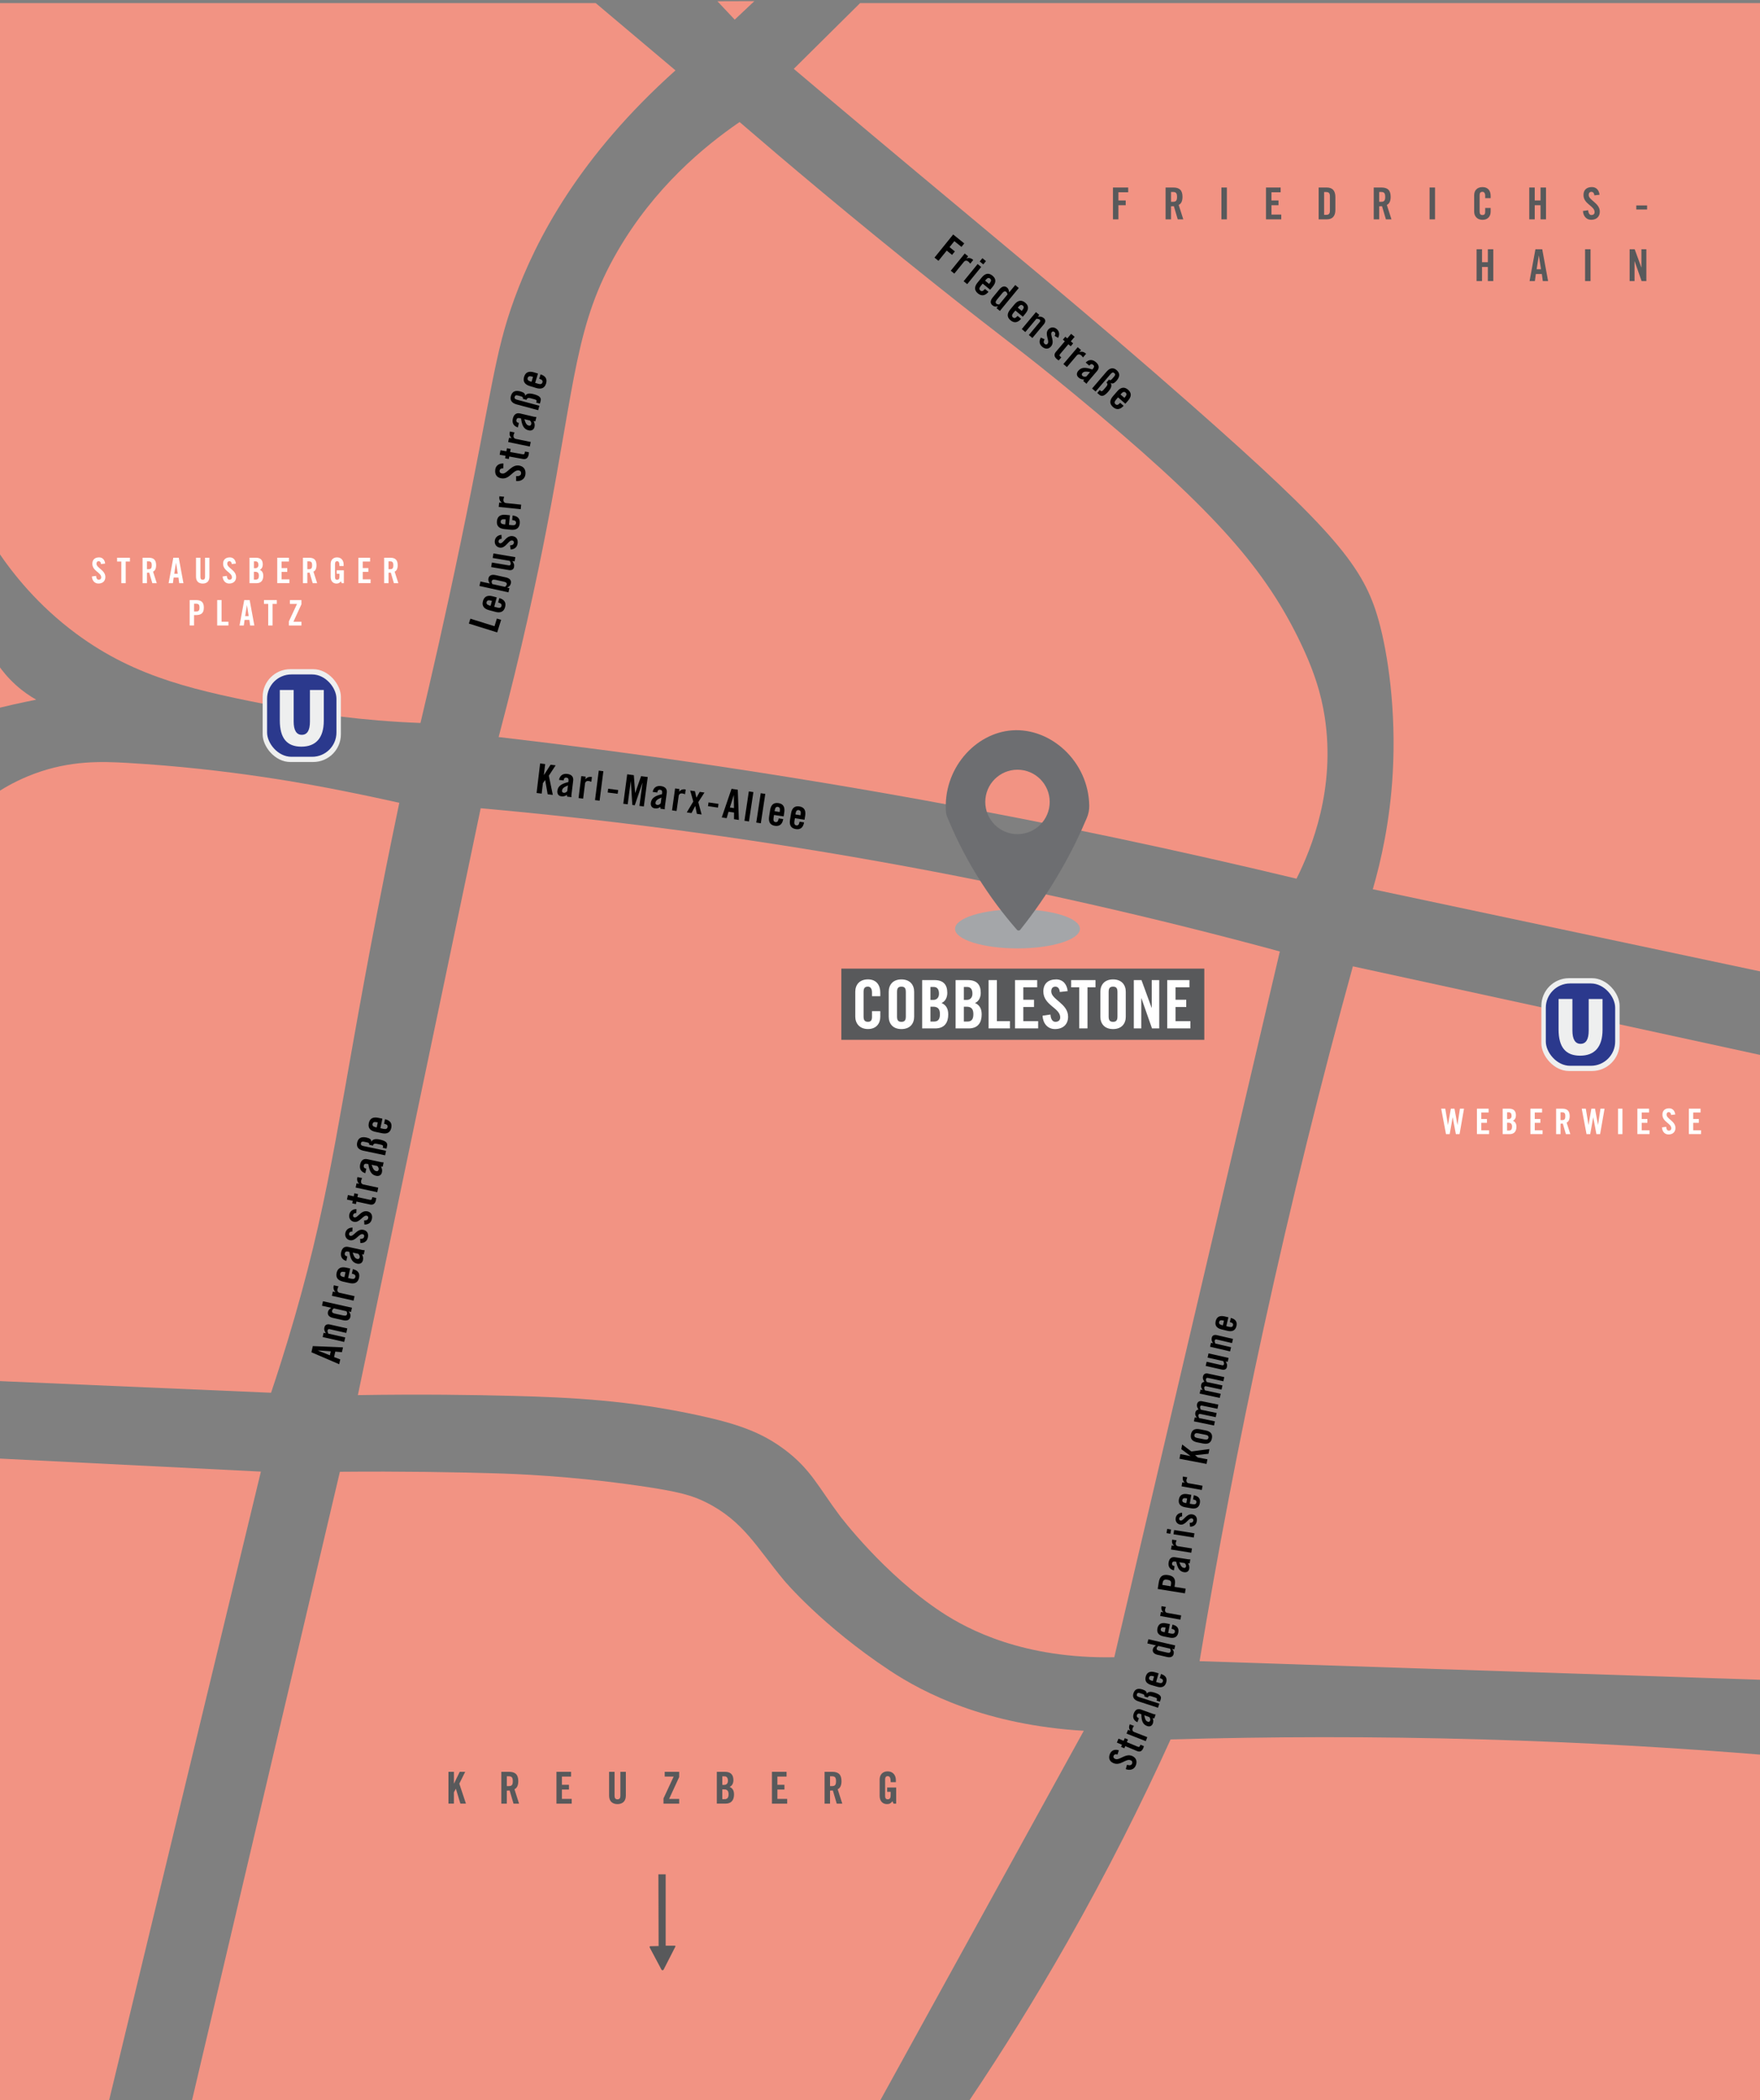 <?xml version="1.0" encoding="UTF-8"?>
<svg id="Layer_1" data-name="Layer 1" xmlns="http://www.w3.org/2000/svg" xmlns:xlink="http://www.w3.org/1999/xlink" viewBox="0 0 598.86 714.37">
  <rect x="0" y="0" width="598.86" height="714.37" fill="#808080" stroke="none"/>
  <defs>
    <style>
      .cls-1 {
        fill: none;
      }

      .cls-2 {
        clip-path: url(#clippath);
      }

      .cls-3 {
        fill: #eeefef;
      }

      .cls-4 {
        fill: #f29383;
      }

      .cls-5 {
        fill: #fff;
      }

      .cls-6 {
        fill: #a4a6a9;
      }

      .cls-7 {
        fill: #6d6e71;
      }

      .cls-8 {
        fill: #2b398d;
      }

      .cls-9 {
        fill: #58595b;
      }

      .cls-10 {
        clip-path: url(#clippath-1);
      }
    </style>
    <clipPath id="clippath">
      <rect class="cls-1" x="261.7" y="280.56" width="172.65" height="122.08"/>
    </clipPath>
    <clipPath id="clippath-1">
      <rect class="cls-1" x="261.7" y="280.56" width="172.65" height="122.08"/>
    </clipPath>
  </defs>
  <path class="cls-4" d="m467.11,302.48c2.79-9.59,5.86-23.12,6.79-39.52,1.2-21.29-1.61-40.46-4.79-51.9-5.04-18.09-14.73-30.19-63.88-73.46-36.19-31.86-64.12-54.53-108.59-91.82-11.46-9.61-20.76-17.46-26.55-22.36,7.52-7.45,15.04-14.9,22.56-22.36h308.21v329.77c-44.58-9.45-89.16-18.9-133.74-28.35Z"/>
  <path class="cls-4" d="m441.16,298.88c5.16-10.33,13.35-30.67,9.58-55.09-1.15-7.43-3.47-15.69-9.32-27.41-12.09-24.24-29.83-44.35-76.12-82.51-19.05-15.7-22.09-17.28-46.84-37-28.76-22.91-51.68-42.32-66.81-55.36-12.19,8.36-28.94,22.27-41.52,43.92-14.37,24.73-14.37,44.23-24.22,94.75-3.3,16.94-8.46,41.23-16.24,70.53,45.95,5.34,94.42,12.37,145.06,21.56,44.35,8.04,86.53,17.04,126.43,26.62Z"/>
  <path class="cls-4" d="m600.86,359.26l-140.53-30.56c-10.7,38.82-20.93,79.85-30.34,122.97-8.55,39.16-15.75,77.01-21.82,113.38,64.23,2.13,128.47,4.26,192.7,6.39v-212.17Z"/>
  <path class="cls-4" d="m435.47,323.64c-41.5-11.27-87.09-21.82-136.44-30.61-48.16-8.58-93.53-14.34-135.47-18.1-13.93,66.54-27.86,133.08-41.79,199.62,21.35-.34,39.37-.09,52.97.27,19.67.52,39.5,1.51,63.08,6.65,12.87,2.81,21.19,5.61,29.28,11.71,8.84,6.67,11.41,12.74,18.63,22.36,0,0,15.06,20.05,34.87,33,8.83,5.78,27.69,15.75,58.55,15.17,18.78-80.02,37.55-160.05,56.33-240.07Z"/>
  <path class="cls-4" d="m329.91,714.36c11.03-16.42,22.23-34.34,33.27-53.76,13.68-24.07,25.28-47.22,35.13-68.93,33.64-.97,69.1-1.07,106.2,0,33.57.97,65.72,2.82,96.35,5.32v117.38h-270.95Z"/>
  <path class="cls-4" d="m115.65,500.63c20.95-.19,38.88.12,52.97.53,6.13.18,25.05.8,48.97,4.26,13.49,1.95,17.98,3.28,22.62,5.59,12.79,6.37,17.36,15.53,26.62,26.62,0,0,12.76,15.29,35.93,30.61,11.66,7.71,32.74,18.51,66.01,20.49l-69.2,125.63H65.35l50.3-213.72Z"/>
  <polygon class="cls-4" points="-.66 496.11 88.77 500.57 37.14 714.36 -.66 714.36 -.66 496.11"/>
  <path class="cls-4" d="m-.66,469.76l92.89,3.99c1.65-4.9,4.65-14.02,7.98-25.55,12.84-44.39,15.26-71.42,28.07-137.52,1.54-7.97,4.14-21.15,7.59-37.61-4.13-.92-10.74-2.36-18.9-3.99-10.54-2.11-38.89-7.58-73.73-9.58-8.69-.5-19.35-.87-31.67,3.73-5.46,2.04-9.63,4.45-12.24,6.12v200.42Z"/>
  <path class="cls-4" d="m-.66,240.86c1.68-.41,3.39-.81,5.12-1.2,2.66-.6,5.28-1.15,7.85-1.66-2-1.14-4.43-2.74-6.92-4.99-2.71-2.45-4.68-4.91-6.06-6.92v14.77Z"/>
  <path class="cls-4" d="m143.07,245.92c3.31-13.91,8.23-35.19,13.67-61.34,10.75-51.65,11.4-64.07,18.27-82.92,7.45-20.45,22.22-48.53,54.83-77.72-9.05-7.63-18.1-15.26-27.15-22.89H-.66v186.58c5.07,7.52,13.55,18.29,26.62,27.95,20.57,15.21,41.47,19.51,68.4,24.75,11.92,2.32,28.53,4.83,48.71,5.59Z"/>
  <polygon class="cls-4" points="244.11 .43 250 6.68 256.68 .39 244.11 .43"/>
  <g>
    <rect class="cls-3" x="524.47" y="332.73" width="26.62" height="31.58" rx="9.42" ry="9.42"/>
    <rect class="cls-8" x="525.98" y="334.52" width="23.6" height="28.01" rx="8.26" ry="8.26"/>
    <path class="cls-3" d="m535.03,339.81v10.75c0,2.87.91,4.5,2.76,4.5s2.78-1.49,2.78-4.5v-10.75h4.71v10.47c0,5.85-2.71,8.81-7.62,8.81s-7.34-2.84-7.34-8.95v-10.33h4.71Z"/>
  </g>
  <g>
    <rect class="cls-3" x="89.37" y="227.62" width="26.62" height="31.58" rx="9.42" ry="9.42"/>
    <rect class="cls-8" x="90.88" y="229.41" width="23.6" height="28.01" rx="8.26" ry="8.26"/>
    <path class="cls-3" d="m99.92,234.7v10.75c0,2.87.91,4.5,2.76,4.5s2.78-1.49,2.78-4.5v-10.75h4.71v10.47c0,5.85-2.71,8.81-7.62,8.81s-7.34-2.84-7.34-8.95v-10.33h4.71Z"/>
  </g>
  <g>
    <path class="cls-5" d="m34.36,191.85c-.06-.74-.46-.96-.79-.96-.48,0-.74.31-.74.85,0,1.48,3.02,2.18,3.02,4.53,0,1.43-.96,2.22-2.35,2.22s-2.17-1.1-2.23-2.4l1.42-.2c.06.88.41,1.31.89,1.31.52,0,.86-.28.86-.79,0-1.71-3.02-2.17-3.02-4.65,0-1.38.84-2.16,2.3-2.16,1.21,0,1.93.88,2.06,2.1l-1.42.16Z"/>
    <path class="cls-5" d="m41.28,191.01h-1.44v-1.29h4.37v1.29h-1.44v7.36h-1.49v-7.36Z"/>
    <path class="cls-5" d="m50,198.38h-1.49v-8.66h2.09c1.67,0,2.52.71,2.52,2.55,0,1.39-.54,1.96-1.04,2.18l1.26,3.92h-1.51l-1.06-3.59c-.19.02-.5.04-.77.04v3.55Zm0-4.77h.53c.8,0,1.1-.3,1.1-1.33s-.3-1.33-1.1-1.33h-.53v2.66Z"/>
    <path class="cls-5" d="m58.81,198.38h-1.44l1.6-8.66h1.85l1.6,8.66h-1.44l-.26-1.92h-1.63l-.26,1.92Zm.48-3.21h1.2l-.59-3.72h-.02l-.59,3.72Z"/>
    <path class="cls-5" d="m66.7,189.72h1.49v6.54c0,.64.25.95.79.95s.79-.31.79-.95v-6.54h1.49v6.48c0,1.49-.86,2.3-2.28,2.3s-2.28-.82-2.28-2.3v-6.48Z"/>
    <path class="cls-5" d="m78.85,191.85c-.06-.74-.46-.96-.79-.96-.48,0-.74.31-.74.85,0,1.48,3.02,2.18,3.02,4.53,0,1.43-.96,2.22-2.35,2.22s-2.17-1.1-2.23-2.4l1.42-.2c.06.88.41,1.31.89,1.31.52,0,.86-.28.86-.79,0-1.71-3.02-2.17-3.02-4.65,0-1.38.84-2.16,2.3-2.16,1.21,0,1.93.88,2.06,2.1l-1.42.16Z"/>
    <path class="cls-5" d="m84.9,189.72h2.21c1.6,0,2.3.82,2.3,2.29,0,.74-.31,1.52-1.03,1.81.76.34,1.2.94,1.2,2.05,0,1.43-.64,2.51-2.33,2.51h-2.35v-8.66Zm1.49,3.55h.54c.56,0,1-.38,1-1.1,0-.8-.31-1.22-.97-1.22h-.56v2.33Zm0,3.89h.62c.79,0,1.08-.46,1.08-1.33s-.34-1.33-1.22-1.33h-.48v2.66Z"/>
    <path class="cls-5" d="m94.33,198.38v-8.66h3.98v1.29h-2.49v2.23h1.92v1.29h-1.92v2.54h2.66v1.29h-4.15Z"/>
    <path class="cls-5" d="m104.57,198.38h-1.49v-8.66h2.09c1.67,0,2.52.71,2.52,2.55,0,1.39-.54,1.96-1.04,2.18l1.26,3.92h-1.51l-1.06-3.59c-.19.02-.5.04-.77.04v3.55Zm0-4.77h.53c.8,0,1.1-.3,1.1-1.33s-.3-1.33-1.1-1.33h-.53v2.66Z"/>
    <path class="cls-5" d="m114.57,193.99h2.43v4.39h-.72l-.28-.65c-.44.53-.8.77-1.5.77-1.18,0-1.99-.84-1.99-2.22v-4.46c0-1.22.72-2.22,2.18-2.22s2.23,1.08,2.23,2.38v.55h-1.42c0-1.3-.26-1.63-.85-1.63-.36,0-.66.22-.66.95v4.45c0,.55.18.91.7.91.6,0,.82-.33.82-1.2v-.84h-.95v-1.18Z"/>
    <path class="cls-5" d="m121.95,198.38v-8.66h3.98v1.29h-2.5v2.23h1.92v1.29h-1.92v2.54h2.66v1.29h-4.15Z"/>
    <path class="cls-5" d="m132.2,198.38h-1.49v-8.66h2.09c1.67,0,2.52.71,2.52,2.55,0,1.39-.54,1.96-1.04,2.18l1.26,3.92h-1.51l-1.06-3.59c-.19.02-.5.04-.77.04v3.55Zm0-4.77h.53c.8,0,1.1-.3,1.1-1.33s-.3-1.33-1.1-1.33h-.53v2.66Z"/>
    <path class="cls-5" d="m64.54,212.78v-8.66h2.13c1.83,0,2.69.71,2.69,2.55s-.85,2.55-2.69,2.55h-.65v3.55h-1.49Zm1.49-4.77h.58c.97,0,1.27-.3,1.27-1.33s-.3-1.33-1.27-1.33h-.58v2.66Z"/>
    <path class="cls-5" d="m73.9,212.78v-8.66h1.49v7.36h2.34v1.29h-3.83Z"/>
    <path class="cls-5" d="m82.94,212.78h-1.44l1.6-8.66h1.85l1.6,8.66h-1.44l-.26-1.92h-1.63l-.26,1.92Zm.48-3.21h1.2l-.59-3.72h-.02l-.59,3.72Z"/>
    <path class="cls-5" d="m91.26,205.41h-1.44v-1.29h4.37v1.29h-1.44v7.36h-1.49v-7.36Z"/>
    <path class="cls-5" d="m98.64,205.41v-1.29h3.93v1.42l-2.73,5.95h2.73v1.29h-4.27v-1.42l2.77-5.95h-2.43Z"/>
  </g>
  <g>
    <path class="cls-5" d="m493.68,377.12h1.22l1.01,5.52h.02l.83-5.52h1.39l-1.52,8.66h-1.25l-1.08-5.72h-.02l-1.01,5.72h-1.25l-1.64-8.66h1.39l.91,5.52h.02l.97-5.52Z"/>
    <path class="cls-5" d="m502.54,385.78v-8.66h3.98v1.29h-2.49v2.23h1.92v1.29h-1.92v2.54h2.66v1.29h-4.15Z"/>
    <path class="cls-5" d="m511.3,377.12h2.21c1.59,0,2.3.82,2.3,2.29,0,.74-.31,1.52-1.03,1.81.75.34,1.2.94,1.2,2.05,0,1.43-.64,2.51-2.33,2.51h-2.35v-8.66Zm1.49,3.55h.54c.56,0,1-.38,1-1.1,0-.8-.31-1.22-.97-1.22h-.56v2.33Zm0,3.89h.62c.79,0,1.08-.46,1.08-1.33s-.34-1.33-1.22-1.33h-.48v2.66Z"/>
    <path class="cls-5" d="m520.73,385.78v-8.66h3.98v1.29h-2.49v2.23h1.92v1.29h-1.92v2.54h2.66v1.29h-4.15Z"/>
    <path class="cls-5" d="m530.98,385.78h-1.49v-8.66h2.09c1.67,0,2.52.71,2.52,2.55,0,1.39-.54,1.96-1.04,2.18l1.26,3.92h-1.51l-1.05-3.59c-.19.02-.5.04-.77.04v3.55Zm0-4.77h.53c.8,0,1.1-.3,1.1-1.33s-.3-1.33-1.1-1.33h-.53v2.66Z"/>
    <path class="cls-5" d="m541.5,377.12h1.22l1.01,5.52h.02l.83-5.52h1.39l-1.52,8.66h-1.25l-1.08-5.72h-.02l-1.01,5.72h-1.25l-1.64-8.66h1.39l.91,5.52h.02l.97-5.52Z"/>
    <path class="cls-5" d="m550.56,385.78v-8.66h1.49v8.66h-1.49Z"/>
    <path class="cls-5" d="m557.13,385.78v-8.66h3.98v1.29h-2.49v2.23h1.92v1.29h-1.92v2.54h2.66v1.29h-4.15Z"/>
    <path class="cls-5" d="m568.6,379.25c-.06-.74-.46-.96-.79-.96-.48,0-.74.31-.74.85,0,1.48,3.02,2.18,3.02,4.53,0,1.43-.96,2.22-2.35,2.22s-2.17-1.1-2.23-2.4l1.42-.2c.06.88.41,1.31.89,1.31.52,0,.86-.28.86-.79,0-1.71-3.02-2.17-3.02-4.65,0-1.38.84-2.16,2.3-2.16,1.21,0,1.93.88,2.06,2.1l-1.42.16Z"/>
    <path class="cls-5" d="m574.65,385.78v-8.66h3.98v1.29h-2.49v2.23h1.92v1.29h-1.92v2.54h2.66v1.29h-4.15Z"/>
  </g>
  <g>
    <path class="cls-9" d="m378.69,74.61v-10.83h5.19v1.62h-3.33v2.79h2.49v1.62h-2.49v4.8h-1.86Z"/>
    <path class="cls-9" d="m398.46,74.61h-1.86v-10.83h2.61c2.08,0,3.15.88,3.15,3.19,0,1.74-.67,2.45-1.3,2.73l1.57,4.91h-1.89l-1.32-4.48c-.24.03-.63.04-.96.04v4.44Zm0-5.97h.66c1,0,1.38-.38,1.38-1.67s-.38-1.67-1.38-1.67h-.66v3.33Z"/>
    <path class="cls-9" d="m415.6,74.61v-10.83h1.86v10.83h-1.86Z"/>
    <path class="cls-9" d="m430.77,74.61v-10.83h4.98v1.62h-3.12v2.79h2.4v1.62h-2.4v3.18h3.33v1.62h-5.19Z"/>
    <path class="cls-9" d="m448.68,63.78h2.76c1.92,0,2.94,1.05,2.94,3.27v4.29c0,2.22-1.02,3.27-2.94,3.27h-2.76v-10.83Zm1.86,9.3h.65c.99,0,1.33-.38,1.33-1.51v-4.74c0-1.14-.34-1.51-1.33-1.51h-.65v7.77Z"/>
    <path class="cls-9" d="m469.29,74.61h-1.86v-10.83h2.61c2.08,0,3.15.88,3.15,3.19,0,1.74-.67,2.45-1.3,2.73l1.57,4.91h-1.89l-1.32-4.48c-.24.03-.63.04-.96.04v4.44Zm0-5.97h.66c1,0,1.38-.38,1.38-1.67s-.38-1.67-1.38-1.67h-.66v3.33Z"/>
    <path class="cls-9" d="m486.43,74.61v-10.83h1.86v10.83h-1.86Z"/>
    <path class="cls-9" d="m505.35,67.39v-.84c0-.92-.42-1.3-.9-1.3-.75,0-.99.39-.99,1.2v5.49c0,.81.24,1.2.99,1.2.67,0,.9-.39.9-1.09v-1.31h1.86v1.25c0,1.53-.9,2.78-2.76,2.78s-2.85-1.25-2.85-2.78v-5.58c0-1.53.9-2.77,2.85-2.77s2.76,1.35,2.76,2.97v.79h-1.86Z"/>
    <path class="cls-9" d="m520.35,74.61v-10.83h1.86v4.41h1.98v-4.41h1.86v10.83h-1.86v-4.8h-1.98v4.8h-1.86Z"/>
    <path class="cls-9" d="m542.49,66.45c-.08-.93-.57-1.2-.99-1.2-.6,0-.93.39-.93,1.06,0,1.84,3.78,2.73,3.78,5.67,0,1.79-1.2,2.78-2.94,2.78s-2.71-1.38-2.79-3l1.77-.25c.08,1.09.51,1.63,1.11,1.63.65,0,1.08-.34,1.08-.99,0-2.14-3.78-2.71-3.78-5.82,0-1.73,1.05-2.7,2.88-2.7,1.51,0,2.41,1.09,2.58,2.62l-1.77.2Z"/>
    <path class="cls-9" d="m556.77,71.26v-1.38h3.67v1.38h-3.67Z"/>
    <path class="cls-9" d="m502.42,95.61v-10.83h1.86v4.41h1.98v-4.41h1.86v10.83h-1.86v-4.8h-1.98v4.8h-1.86Z"/>
    <path class="cls-9" d="m522.25,95.61h-1.8l2-10.83h2.31l2,10.83h-1.8l-.33-2.4h-2.04l-.33,2.4Zm.6-4.02h1.5l-.73-4.65h-.03l-.73,4.65Z"/>
    <path class="cls-9" d="m539.34,95.61v-10.83h1.86v10.83h-1.86Z"/>
    <path class="cls-9" d="m554.5,95.61v-10.83h1.72l2.26,6.19h.03v-6.19h1.68v10.83h-1.62l-2.37-6.76h-.03v6.76h-1.68Z"/>
  </g>
  <g>
    <path class="cls-9" d="m152.59,613.52v-10.83h1.86v4h.03l1.95-4h1.86l-2.01,4.03,2.26,6.79h-1.89l-1.52-5.04h-.03l-.66,1.2v3.84h-1.86Z"/>
    <path class="cls-9" d="m172.45,613.52h-1.86v-10.83h2.61c2.08,0,3.15.88,3.15,3.19,0,1.74-.67,2.45-1.3,2.73l1.57,4.91h-1.89l-1.32-4.48c-.24.03-.63.04-.96.04v4.44Zm0-5.97h.66c1,0,1.38-.38,1.38-1.67s-.38-1.67-1.38-1.67h-.66v3.33Z"/>
    <path class="cls-9" d="m189.34,613.52v-10.83h4.98v1.62h-3.12v2.79h2.4v1.62h-2.4v3.18h3.33v1.62h-5.19Z"/>
    <path class="cls-9" d="m207.25,602.69h1.86v8.17c0,.79.31,1.19.99,1.19s.99-.39.99-1.19v-8.17h1.86v8.1c0,1.86-1.08,2.88-2.85,2.88s-2.85-1.02-2.85-2.88v-8.1Z"/>
    <path class="cls-9" d="m226.18,604.31v-1.62h4.92v1.77l-3.42,7.44h3.42v1.62h-5.34v-1.77l3.46-7.44h-3.04Z"/>
    <path class="cls-9" d="m243.91,602.69h2.76c2,0,2.88,1.02,2.88,2.86,0,.93-.39,1.91-1.29,2.26.94.42,1.5,1.17,1.5,2.57,0,1.79-.79,3.13-2.91,3.13h-2.94v-10.83Zm1.86,4.44h.68c.7,0,1.24-.48,1.24-1.38,0-1-.39-1.53-1.21-1.53h-.71v2.91Zm0,4.86h.78c.99,0,1.35-.57,1.35-1.67s-.42-1.66-1.53-1.66h-.6v3.33Z"/>
    <path class="cls-9" d="m262.66,613.52v-10.83h4.98v1.62h-3.12v2.79h2.4v1.62h-2.4v3.18h3.33v1.62h-5.19Z"/>
    <path class="cls-9" d="m282.43,613.52h-1.86v-10.83h2.61c2.08,0,3.15.88,3.15,3.19,0,1.74-.67,2.45-1.3,2.73l1.57,4.91h-1.89l-1.32-4.48c-.24.03-.63.04-.96.04v4.44Zm0-5.97h.66c1,0,1.38-.38,1.38-1.67s-.38-1.67-1.38-1.67h-.66v3.33Z"/>
    <path class="cls-9" d="m301.89,608.03h3.04v5.49h-.9l-.35-.81c-.55.66-1,.96-1.88.96-1.47,0-2.49-1.05-2.49-2.78v-5.58c0-1.53.9-2.77,2.73-2.77s2.79,1.35,2.79,2.97v.69h-1.77c0-1.62-.33-2.04-1.06-2.04-.45,0-.83.27-.83,1.18v5.56c0,.69.23,1.14.87,1.14.75,0,1.02-.42,1.02-1.5v-1.05h-1.19v-1.47Z"/>
  </g>
  <path class="cls-9" d="m224.04,637.55h2.46v24.28h3.13c.15,0,.25.16.18.3l-4,7.83c-.16.3-.59.31-.75,0l-4.01-7.55c-.09-.18.03-.39.23-.4l2.82-.06-.07-24.41Z"/>
  <ellipse class="cls-6" cx="346.21" cy="315.95" rx="21.25" ry="6.65"/>
  <path class="cls-7" d="m344.39,248.43c-12.67.9-23.64,13.23-22.51,27.9.03.44.14.87.31,1.28,2.41,5.95,5.68,12.8,10.13,20.06,4.59,7.48,9.38,13.66,13.72,18.61.3.34.82.33,1.11-.02,4.44-5.54,9.19-12.23,13.75-20.13,3.67-6.35,6.58-12.4,8.91-17.93.55-1.3.84-2.71.82-4.12-.24-15.07-13.09-26.58-26.23-25.65Zm1.82,35.31c-6.05,0-10.96-4.91-10.96-10.96s4.91-10.96,10.96-10.96,10.96,4.91,10.96,10.96-4.91,10.96-10.96,10.96Z"/>
  <rect class="cls-9" x="286.28" y="329.48" width="123.5" height="24.22"/>
  <g class="cls-2">
    <g class="cls-10">
      <path class="cls-5" d="m296.71,338.86v-1.28c0-1.39-.64-1.98-1.37-1.98-1.14,0-1.5.59-1.5,1.82v8.33c0,1.23.36,1.82,1.5,1.82,1.03,0,1.37-.59,1.37-1.66v-1.98h2.82v1.89c0,2.32-1.37,4.21-4.19,4.21s-4.32-1.89-4.32-4.21v-8.47c0-2.32,1.37-4.21,4.32-4.21s4.19,2.05,4.19,4.51v1.21h-2.82Z"/>
      <path class="cls-5" d="m302.4,337.36c0-2.32,1.37-4.21,4.32-4.21s4.33,1.89,4.33,4.21v8.47c0,2.32-1.37,4.21-4.33,4.21s-4.32-1.89-4.32-4.21v-8.47Zm2.82,8.4c0,1.23.36,1.82,1.5,1.82s1.5-.59,1.5-1.82v-8.33c0-1.23-.36-1.82-1.5-1.82s-1.5.59-1.5,1.82v8.33Z"/>
      <path class="cls-5" d="m313.77,333.38h4.19c3.03,0,4.37,1.55,4.37,4.35,0,1.41-.59,2.89-1.96,3.44,1.43.64,2.28,1.78,2.28,3.89,0,2.71-1.21,4.76-4.42,4.76h-4.46v-16.43Zm2.82,6.74h1.02c1.07,0,1.89-.73,1.89-2.09,0-1.52-.59-2.32-1.84-2.32h-1.07v4.42Zm0,7.37h1.18c1.5,0,2.05-.86,2.05-2.53s-.64-2.53-2.32-2.53h-.91v5.05Z"/>
      <path class="cls-5" d="m325.15,333.38h4.19c3.03,0,4.37,1.55,4.37,4.35,0,1.41-.59,2.89-1.96,3.44,1.43.64,2.28,1.78,2.28,3.89,0,2.71-1.21,4.76-4.42,4.76h-4.46v-16.43Zm2.82,6.74h1.02c1.07,0,1.89-.73,1.89-2.09,0-1.52-.59-2.32-1.84-2.32h-1.07v4.42Zm0,7.37h1.18c1.5,0,2.05-.86,2.05-2.53s-.64-2.53-2.32-2.53h-.91v5.05Z"/>
      <polygon class="cls-5" points="336.38 349.81 336.38 333.38 339.2 333.38 339.2 347.35 343.64 347.35 343.64 349.81 336.38 349.81"/>
      <polygon class="cls-5" points="345.37 349.81 345.37 333.38 352.92 333.38 352.92 335.84 348.19 335.84 348.19 340.07 351.83 340.07 351.83 342.53 348.19 342.53 348.19 347.35 353.24 347.35 353.24 349.81 345.37 349.81"/>
      <path class="cls-5" d="m360.61,337.43c-.11-1.41-.87-1.82-1.5-1.82-.91,0-1.41.59-1.41,1.62,0,2.8,5.73,4.14,5.73,8.6,0,2.71-1.82,4.21-4.46,4.21s-4.12-2.09-4.23-4.55l2.69-.39c.11,1.66.77,2.48,1.68,2.48.98,0,1.64-.52,1.64-1.5,0-3.26-5.74-4.12-5.74-8.83,0-2.62,1.59-4.1,4.37-4.1,2.3,0,3.66,1.66,3.91,3.98l-2.68.3Z"/>
      <polygon class="cls-5" points="367.21 335.84 364.47 335.84 364.47 333.38 372.76 333.38 372.76 335.84 370.03 335.84 370.03 349.81 367.21 349.81 367.21 335.84"/>
      <path class="cls-5" d="m374.41,337.36c0-2.32,1.37-4.21,4.32-4.21s4.33,1.89,4.33,4.21v8.47c0,2.32-1.37,4.21-4.33,4.21s-4.32-1.89-4.32-4.21v-8.47Zm2.82,8.4c0,1.23.36,1.82,1.5,1.82s1.5-.59,1.5-1.82v-8.33c0-1.23-.36-1.82-1.5-1.82s-1.5.59-1.5,1.82v8.33Z"/>
      <polygon class="cls-5" points="385.79 349.81 385.79 333.38 388.4 333.38 391.84 342.78 391.89 342.78 391.89 333.38 394.44 333.38 394.44 349.81 391.98 349.81 388.38 339.55 388.34 339.55 388.34 349.81 385.79 349.81"/>
      <polygon class="cls-5" points="397.16 349.81 397.16 333.38 404.72 333.38 404.72 335.84 399.98 335.84 399.98 340.07 403.63 340.07 403.63 342.53 399.98 342.53 399.98 347.35 405.04 347.35 405.04 349.81 397.16 349.81"/>
    </g>
  </g>
  <g>
    <path d="m182.58,269.72l1.2-10.03,1.72.21-.44,3.71h.03s2.25-3.49,2.25-3.49l1.72.21-2.31,3.52,1.35,6.54-1.75-.21-.85-4.83h-.03s-.74,1.04-.74,1.04l-.42,3.56-1.72-.21Z"/>
    <path d="m190.22,265.28c.27-1.5,1.33-2.21,2.79-2.03,1.45.18,2.18.95,2.02,2.31l-.59,4.79c-.03.24-.01.55,0,.8l-1.49-.18c.01-.21-.02-.41-.01-.59-.64.4-1.16.59-1.91.5-1.06-.13-1.49-.92-1.38-1.88.2-1.64,1.4-2.41,3.74-2.98l.05-.45c.08-.62-.13-.99-.65-1.05-.71-.09-.91.31-1.02.95l-1.56-.19Zm3.03,1.88c-1.52.63-1.93,1.1-2.01,1.75-.06.49.17.71.64.77.43.05.82-.22,1.13-.57l.24-1.96Z"/>
    <path d="m196.86,271.46l.93-7.47,1.49.19-.11.87h.03c.46-.59,1.16-.88,1.89-.79l.32.04-.2,1.63c-.27-.11-.52-.22-.98-.28-.53-.07-1.08.2-1.17.87l-.64,5.14-1.56-.2Z"/>
    <path d="m202.46,272.16l1.28-10.03,1.56.2-1.28,10.03-1.56-.2Z"/>
    <path d="m206.77,269.57l.17-1.28,3.4.44-.17,1.28-3.4-.44Z"/>
    <path d="m220.4,264.31l-1.33,10.02-1.5-.2,1.04-7.83h-.03s-2.59,7.62-2.59,7.62l-.83-.11-.51-8.04h-.03s-1.04,7.83-1.04,7.83l-1.5-.2,1.33-10.02,2.26.3.44,6.02h.03s2-5.69,2-5.69l2.26.3Z"/>
    <path d="m222.08,269.37c.29-1.5,1.36-2.19,2.81-1.99,1.44.2,2.17.97,1.98,2.33l-.65,4.78c-.03.24-.02.55-.01.8l-1.48-.2c.01-.21-.01-.41,0-.59-.65.39-1.17.58-1.92.47-1.05-.14-1.48-.94-1.35-1.89.22-1.64,1.43-2.39,3.78-2.93l.06-.44c.08-.62-.12-.99-.63-1.06-.71-.1-.92.3-1.03.93l-1.55-.21Zm3,1.92c-1.52.61-1.94,1.08-2.03,1.73-.07.49.16.71.63.78.43.06.82-.21,1.13-.55l.27-1.96Z"/>
    <path d="m228.67,275.65l1.04-7.46,1.48.21-.12.87h.03c.46-.58,1.17-.87,1.9-.76l.32.04-.23,1.62c-.27-.11-.52-.23-.98-.29-.53-.07-1.09.19-1.18.85l-.72,5.13-1.55-.22Z"/>
    <path d="m235.89,272.63l-1.04-3.73,1.61.23.5,2.19,1.13-1.96,1.61.23-2.1,3.25,1.13,4.22-1.61-.23-.54-2.65h-.03s-1.26,2.39-1.26,2.39l-1.61-.23,2.23-3.72Z"/>
    <path d="m240.91,274.22l.18-1.27,3.39.49-.18,1.27-3.39-.49Z"/>
    <path d="m247.25,278.3l-1.66-.25,3.32-9.73,2.13.31.37,10.27-1.66-.25.02-2.26-1.88-.28-.63,2.17Zm1.1-3.63l1.39.21-.05-4.4h-.03s-1.31,4.19-1.31,4.19Z"/>
    <path d="m253.3,279.19l1.5-9.99,1.55.23-1.5,9.99-1.55-.23Z"/>
    <path d="m257.33,279.8l1.52-9.99,1.55.24-1.52,9.99-1.55-.24Z"/>
    <path d="m266.64,277.71l-3.27-.5-.17,1.08c-.13.86.12,1.26.67,1.35.55.08.91-.23,1.05-1.09l.03-.17,1.55.24c-.27,1.57-1.09,2.55-2.82,2.29-1.77-.27-2.23-1.51-1.98-3.14l.34-2.19c.25-1.63,1.06-2.67,2.84-2.4,1.77.27,2.23,1.51,1.98,3.14l-.21,1.38Zm-1.35-1.51l.06-.39c.13-.86-.12-1.26-.67-1.35-.55-.08-.91.23-1.05,1.09l-.06.39,1.72.27Z"/>
    <path d="m273.73,278.83l-3.26-.51-.17,1.08c-.13.86.11,1.27.67,1.35.55.09.91-.22,1.05-1.08l.03-.17,1.55.24c-.28,1.57-1.1,2.55-2.82,2.28-1.77-.28-2.23-1.51-1.97-3.14l.35-2.18c.26-1.63,1.07-2.67,2.84-2.39,1.77.28,2.23,1.51,1.97,3.14l-.22,1.38Zm-1.35-1.52l.06-.39c.14-.86-.11-1.26-.67-1.35-.55-.09-.91.22-1.05,1.08l-.06.39,1.71.27Z"/>
  </g>
  <g>
    <path d="m169.18,215.12l-9.65-3.01.52-1.66,8.21,2.56.81-2.61,1.44.45-1.33,4.26Z"/>
    <path d="m169.02,203.2l-.85,3.19,1.05.28c.84.22,1.27.02,1.41-.52.15-.54-.13-.93-.97-1.16l-.16-.04.4-1.51c1.53.44,2.42,1.36,1.97,3.05-.46,1.73-1.74,2.06-3.33,1.63l-2.14-.57c-1.59-.43-2.54-1.35-2.07-3.08.46-1.73,1.74-2.05,3.33-1.63l1.35.36Zm-1.65,1.18l-.38-.1c-.84-.22-1.27-.02-1.41.52-.14.54.13.93.97,1.16l.38.1.45-1.68Z"/>
    <path d="m173.01,201.49l-9.87-2.17.34-1.53,3.14.69c-.36-.71-.56-1.08-.42-1.75.21-.96,1.05-1.4,2.39-1.11l3.53.78c1.34.29,1.92,1.05,1.71,2.01-.17.77-.51,1.08-1.26,1.44v.03s.76.17.76.17l-.32,1.45Zm-1.17-1.86c.28-.25.51-.49.58-.79.09-.41-.06-.79-1.03-1l-2.73-.6c-.97-.21-1.26.06-1.35.47-.07.3.04.61.19.96l4.35.96Z"/>
    <path d="m167.92,188.26l7.43,1.26-.25,1.46-.75-.13c.44.74.72,1.13.56,2.03-.14.81-.81,1.2-1.78,1.03l-6.01-1.02.26-1.55,5.76.98c.37.06.58-.13.63-.46.06-.33-.1-.67-.3-1.07l-5.83-.99.26-1.55Z"/>
    <path d="m170.69,183.28c-.61.04-.98.27-1.04.77-.05.4.12.71.51.75,1.17.14,2-2.71,4.23-2.44,1.33.17,1.9,1.17,1.74,2.43-.17,1.36-1.04,2.04-2.38,2.12l-.21-1.41c.64-.02,1.22-.17,1.31-.88.05-.4-.15-.72-.57-.78-1.29-.16-2.14,2.7-4.18,2.44-1.18-.15-1.89-1.17-1.74-2.33.15-1.22,1.07-1.94,2.27-2.03l.06,1.35Z"/>
    <path d="m173.51,175.25l-.33,3.29,1.09.11c.86.09,1.26-.19,1.31-.74.06-.56-.28-.9-1.14-.98l-.17-.02.15-1.56c1.58.18,2.61.95,2.43,2.69-.18,1.78-1.38,2.31-3.02,2.15l-2.2-.22c-1.64-.16-2.72-.92-2.55-2.7.18-1.78,1.38-2.31,3.02-2.15l1.39.14Zm-1.44,1.43l-.39-.04c-.86-.08-1.26.19-1.31.74-.06.56.28.9,1.14.98l.39.04.17-1.73Z"/>
    <path d="m177.19,173.21l-7.49-.78.15-1.49.88.09v-.03c-.6-.44-.91-1.13-.83-1.87l.03-.32,1.63.17c-.1.27-.21.53-.26.99-.05.53.23,1.08.89,1.15l5.15.54-.16,1.56Z"/>
    <path d="m171.24,159.32c-.87-.06-1.19.36-1.24.75-.08.55.23.91.86,1,1.7.25,3.04-3.12,5.75-2.71,1.65.25,2.4,1.49,2.16,3.1-.24,1.59-1.65,2.32-3.15,2.16v-1.67c1.03.08,1.59-.25,1.67-.8.09-.6-.17-1.04-.77-1.13-1.98-.29-3.02,3.12-5.89,2.69-1.59-.24-2.35-1.34-2.1-3.03.21-1.4,1.34-2.08,2.78-2.02l-.06,1.66Z"/>
    <path d="m173.14,156.13l-1.27-.23.15-.85-2-.36.28-1.54,2,.36.19-1.03,1.27.23-.19,1.04,4.27.77c.39.07.64-.06.7-.42l.09-.51,1.32.24c.02.22.01.4-.06.79-.21,1.16-.86,1.71-1.99,1.5l-4.62-.83-.15.85Z"/>
    <path d="m180.28,151.89l-7.37-1.52.3-1.47.86.18v-.03c-.55-.5-.79-1.22-.64-1.95l.06-.32,1.6.33c-.12.26-.26.5-.35.96-.11.52.12,1.09.78,1.23l5.07,1.04-.32,1.54Z"/>
    <path d="m176.21,145.39c-1.47-.43-2.05-1.56-1.71-2.99.33-1.42,1.18-2.07,2.51-1.75l4.7,1.11c.23.05.54.07.8.09l-.34,1.46c-.21-.03-.41-.02-.59-.05.33.68.46,1.22.29,1.95-.24,1.04-1.07,1.39-2.02,1.17-1.61-.38-2.24-1.65-2.56-4.04l-.44-.1c-.61-.14-1,.02-1.12.53-.16.69.21.94.83,1.12l-.36,1.53Zm2.2-2.81c.46,1.58.89,2.04,1.53,2.19.48.11.73-.09.83-.55.1-.42-.13-.84-.44-1.18l-1.92-.45Z"/>
    <path d="m183.09,139.52l-7.3-1.96c-1.69-.46-2.33-1.47-1.96-2.83.49-1.81,1.79-1.98,3.28-1.58,1.07.29,1.64.75,1.55,1.47h.03c.5-.77,1.36-.96,2.92-.54,2.14.57,2.6,1.31,2.34,2.31l-.24.89-1.28-.34c.06-.1.1-.22.14-.36.11-.4-.16-.61-.76-.77l-1.37-.37c-.73-.2-1.13.01-1.28.56l-1.24-.33c.06-.55-.07-.7-.8-.9l-.95-.25c-.62-.17-.93,0-1.05.47-.14.51.11.8.81.98l7.6,2.04-.41,1.51Z"/>
    <path d="m183.05,127.07l-.96,3.16,1.05.32c.83.25,1.27.06,1.43-.47.16-.54-.1-.94-.93-1.19l-.16-.05.46-1.5c1.52.49,2.37,1.44,1.87,3.11-.52,1.72-1.81,2-3.39,1.52l-2.12-.64c-1.58-.48-2.49-1.43-1.97-3.15s1.81-2,3.39-1.52l1.34.41Zm-1.69,1.13l-.38-.11c-.83-.25-1.27-.06-1.43.47-.16.54.1.94.93,1.19l.38.11.5-1.66Z"/>
  </g>
  <g>
    <path d="m317.98,87.62l6.35-7.86,3.77,3.04-.95,1.18-2.42-1.95-1.64,2.03,1.81,1.46-.95,1.18-1.81-1.46-2.82,3.48-1.35-1.09Z"/>
    <path d="m323.51,92.09l4.75-5.85,1.16.94-.56.69.02.02c.7-.26,1.45-.14,2.03.33l.25.2-1.03,1.27c-.17-.23-.33-.46-.69-.76-.41-.33-1.03-.4-1.45.12l-3.27,4.02-1.22-.99Z"/>
    <path d="m327.89,95.66l4.76-5.84,1.21.99-4.76,5.84-1.21-.99Zm5.48-6.72l.9-1.11,1.21.99-.9,1.11-1.22-.99Z"/>
    <path d="m336.93,98.56l-2.56-2.09-.69.84c-.55.67-.54,1.15-.11,1.5.43.36.9.27,1.45-.4l.11-.13,1.21.99c-1.03,1.22-2.23,1.64-3.59.54-1.39-1.13-1.16-2.43-.11-3.71l1.4-1.71c1.05-1.28,2.27-1.76,3.66-.62,1.39,1.13,1.16,2.43.11,3.71l-.89,1.08Zm-.4-1.99l.25-.3c.55-.67.54-1.15.11-1.5s-.9-.27-1.45.4l-.25.3,1.34,1.1Z"/>
    <path d="m339.07,104.82l.5-.61-.02-.02c-.82.18-1.28.14-1.88-.36-.76-.62-.77-1.58.1-2.63l2.3-2.79c.87-1.06,1.81-1.23,2.57-.61.53.44.6.86.75,1.64l2.05-2.48,1.21,1-6.43,7.8-1.15-.94Zm3.75-4.68c-.1-.37-.2-.68-.44-.87-.32-.27-.73-.31-1.36.46l-1.78,2.16c-.63.77-.52,1.15-.19,1.42.24.2.56.24.94.27l2.83-3.44Z"/>
    <path d="m348.03,107.74l-2.54-2.11-.7.84c-.55.67-.55,1.14-.12,1.5s.9.27,1.45-.39l.11-.13,1.21,1c-1.04,1.21-2.24,1.63-3.59.51-1.38-1.14-1.14-2.44-.09-3.71l1.41-1.7c1.05-1.27,2.28-1.74,3.66-.6,1.38,1.14,1.14,2.44.09,3.71l-.89,1.08Zm-.38-1.99l.25-.3c.55-.67.55-1.15.12-1.5-.43-.36-.9-.28-1.45.39l-.25.3,1.33,1.11Z"/>
    <path d="m347.66,111.95l4.83-5.78,1.14.95-.48.58c.86,0,1.34-.05,2.04.53.63.53.62,1.3,0,2.06l-3.91,4.68-1.2-1.01,3.74-4.48c.24-.29.18-.56-.08-.78-.26-.21-.63-.25-1.08-.28l-3.79,4.53-1.2-1.01Z"/>
    <path d="m358.87,114.23c.3-.54.3-.97-.08-1.29-.31-.26-.66-.28-.91.02-.76.9,1.19,3.15-.25,4.87-.86,1.03-2.01.96-2.99.14-1.05-.88-1.15-1.98-.48-3.14l1.29.59c-.33.54-.52,1.12.03,1.58.31.26.69.27.96-.05.84-1-1.1-3.26.22-4.84.76-.91,2-.95,2.9-.19.94.79,1.04,1.96.47,3.01l-1.16-.68Z"/>
    <path d="m361.66,115.53l.83-.98.66.56,1.31-1.55,1.2,1.01-1.31,1.55.8.68-.83.98-.8-.68-2.8,3.32c-.25.3-.27.58,0,.81l.4.33-.87,1.03c-.2-.09-.35-.19-.65-.44-.9-.76-1.05-1.6-.31-2.48l3.03-3.58-.66-.56Z"/>
    <path d="m361.82,123.84l4.88-5.74,1.14.97-.57.67.02.02c.71-.25,1.45-.11,2.02.37l.25.21-1.06,1.25c-.17-.23-.32-.47-.67-.77-.41-.34-1.02-.42-1.45.09l-3.35,3.95-1.2-1.02Z"/>
    <path d="m369.43,123.32c1.05-1.11,2.32-1.11,3.44-.15,1.11.95,1.3,1.99.41,3.04l-3.13,3.67c-.15.18-.31.45-.44.67l-1.14-.97c.13-.17.21-.35.32-.5-.76-.02-1.29-.14-1.87-.64-.81-.69-.74-1.59-.12-2.32,1.07-1.26,2.49-1.24,4.76-.43l.29-.34c.41-.48.43-.9.04-1.23-.54-.46-.93-.24-1.37.23l-1.19-1.02Zm1.49,3.24c-1.61-.31-2.22-.14-2.64.36-.32.37-.25.69.11.99.33.28.8.27,1.25.15l1.28-1.5Z"/>
    <path d="m371.59,132.16l4.92-5.74c1.14-1.33,2.33-1.47,3.4-.55,1.42,1.22,1.01,2.47.01,3.64-.72.84-1.38,1.16-2,.76l-.02.02c.49.79.28,1.65-.76,2.87-1.44,1.68-2.31,1.79-3.09,1.11l-.7-.6.87-1.01c.07.09.15.19.26.28.32.27.62.12,1.03-.36l.92-1.07c.49-.57.48-1.03.05-1.39l.84-.98c.47.29.66.24,1.16-.34l.64-.74c.42-.49.4-.84.03-1.15-.4-.35-.76-.25-1.24.3l-5.12,5.97-1.19-1.02Z"/>
    <path d="m382.92,137.33l-2.5-2.16-.71.83c-.57.66-.57,1.13-.15,1.5.42.37.89.29,1.46-.36l.11-.13,1.19,1.02c-1.06,1.19-2.28,1.59-3.6.44-1.36-1.17-1.09-2.46-.01-3.71l1.45-1.67c1.08-1.25,2.32-1.7,3.67-.53s1.09,2.46.01,3.71l-.92,1.06Zm-.34-2l.26-.3c.57-.66.57-1.13.15-1.5-.42-.37-.89-.29-1.46.36l-.26.3,1.31,1.13Z"/>
  </g>
  <g>
    <path d="m380.23,596.83c-.76-.27-1.15.03-1.3.36-.21.48-.02.87.51,1.11,1.46.65,3.49-2.03,5.82-.99,1.41.63,1.77,1.93,1.16,3.31-.61,1.37-2.05,1.66-3.36,1.15l.42-1.49c.89.33,1.47.17,1.69-.3.23-.51.11-.98-.4-1.2-1.7-.76-3.48,2.03-5.94.94-1.37-.61-1.77-1.78-1.12-3.23.53-1.2,1.72-1.52,2.99-1.12l-.47,1.47Z"/>
    <path d="m382.56,594.68l-1.1-.46.31-.74-1.74-.73.56-1.34,1.74.73.38-.9,1.1.46-.38.9,3.72,1.55c.34.14.59.08.72-.24l.19-.44,1.15.48c-.03.2-.07.37-.21.7-.42,1.01-1.12,1.38-2.11.97l-4.02-1.68-.31.74Z"/>
    <path d="m389.83,592.24l-6.51-2.55.51-1.29.76.3v-.02c-.42-.54-.52-1.24-.27-1.88l.11-.28,1.42.55c-.16.22-.32.42-.47.82-.18.46-.07,1.02.52,1.25l4.48,1.76-.53,1.36Z"/>
    <path d="m387.03,585.81c-1.31-.55-1.73-1.66-1.26-2.94.46-1.27,1.3-1.78,2.5-1.35l4.22,1.52c.21.07.5.12.73.17l-.47,1.31c-.19-.05-.38-.07-.54-.11.23.66.3,1.17.06,1.83-.33.93-1.14,1.17-1.98.86-1.44-.52-1.9-1.76-1.94-4l-.39-.14c-.55-.2-.92-.08-1.09.37-.22.62.09.89.65,1.12l-.49,1.37Zm2.32-2.36c.26,1.5.6,1.97,1.18,2.18.43.15.68,0,.83-.42.14-.38-.04-.79-.28-1.14l-1.73-.62Z"/>
    <path d="m394.02,580.89l-6.67-2.17c-1.54-.5-2.09-1.47-1.69-2.72.54-1.66,1.76-1.75,3.12-1.31.98.32,1.49.77,1.36,1.44h.02c.5-.69,1.31-.82,2.73-.36,1.95.63,2.35,1.34,2.06,2.25l-.27.82-1.17-.38c.06-.09.11-.2.15-.32.12-.37-.12-.57-.67-.75l-1.25-.41c-.67-.22-1.05-.04-1.21.45l-1.14-.37c.08-.51-.03-.65-.7-.87l-.86-.28c-.57-.18-.86-.05-1,.39-.15.47.06.74.7.95l6.95,2.25-.45,1.38Z"/>
    <path d="m394.23,569.18l-.85,2.95.97.28c.77.22,1.18.04,1.32-.46.14-.5-.1-.87-.88-1.09l-.15-.04.4-1.4c1.42.43,2.22,1.3,1.78,2.86-.46,1.6-1.65,1.88-3.12,1.46l-1.97-.57c-1.47-.42-2.33-1.29-1.88-2.89s1.65-1.88,3.12-1.46l1.25.36Zm-1.55,1.07l-.35-.1c-.77-.22-1.18-.04-1.32.46-.14.5.1.87.88,1.09l.35.1.44-1.55Z"/>
    <path d="m399.57,561.04l-.71-.16v.03c.48.61.64,1,.48,1.71-.2.89-.99,1.29-2.23,1.01l-3.27-.75c-1.24-.29-1.77-1-1.57-1.88.14-.62.46-.85,1.05-1.31l-2.91-.67.33-1.42,9.14,2.1-.31,1.34Zm-5.44-1.17c-.27.23-.48.45-.54.73-.09.38.04.73.94.94l2.53.58c.9.21,1.17-.05,1.26-.43.06-.28-.03-.57-.17-.89l-4.03-.93Z"/>
    <path d="m398.08,552.45l-.6,3.01.99.2c.79.16,1.18-.05,1.28-.56s-.17-.86-.96-1.02l-.15-.03.29-1.43c1.45.32,2.32,1.12,2,2.71-.33,1.63-1.49,2.01-2.99,1.7l-2.01-.41c-1.5-.3-2.43-1.1-2.1-2.73s1.49-2.01,2.99-1.7l1.27.26Zm-1.46,1.19l-.36-.07c-.79-.16-1.18.05-1.28.56-.1.51.17.86.96,1.01l.36.07.32-1.58Z"/>
    <path d="m401.64,550.92l-6.88-1.24.25-1.37.81.14v-.03c-.52-.45-.76-1.11-.64-1.79l.05-.29,1.5.27c-.11.24-.23.47-.31.9-.09.49.13,1.01.75,1.12l4.73.85-.26,1.43Z"/>
    <path d="m403.19,541.98l-9.27-1.49.37-2.28c.31-1.96,1.22-2.75,3.19-2.44,1.98.32,2.59,1.35,2.27,3.31l-.11.69,3.8.61-.26,1.59Zm-4.85-2.41l.1-.62c.17-1.04-.1-1.41-1.21-1.59-1.1-.18-1.48.09-1.64,1.13l-.1.62,2.85.46Z"/>
    <path d="m399.43,534.15c-1.39-.29-2.01-1.3-1.8-2.65.21-1.34.94-2,2.2-1.8l4.43.69c.22.03.51.03.75.02l-.21,1.37c-.19-.02-.38,0-.55,0,.35.61.51,1.09.41,1.79-.15.98-.9,1.36-1.78,1.22-1.52-.24-2.2-1.37-2.66-3.56l-.41-.06c-.58-.09-.92.09-1,.57-.1.66.26.86.85.97l-.22,1.44Zm1.84-2.75c.54,1.43.97,1.82,1.57,1.92.45.07.67-.13.73-.57.06-.4-.18-.77-.49-1.06l-1.81-.28Z"/>
    <path d="m405.36,528.16l-6.91-1.09.22-1.38.81.13v-.03c-.53-.44-.78-1.1-.68-1.78l.05-.3,1.5.24c-.1.25-.22.48-.29.9-.08.49.16,1.01.77,1.11l4.75.75-.23,1.44Z"/>
    <path d="m398.23,521.71l-1.31-.21.23-1.44,1.31.21-.23,1.44Zm7.96,1.29l-6.9-1.12.23-1.44,6.9,1.12-.23,1.44Z"/>
    <path d="m402.24,515.82c-.57.01-.92.22-1,.68-.06.37.09.66.45.72,1.08.18,1.96-2.44,4.01-2.1,1.23.21,1.72,1.16,1.52,2.32-.21,1.26-1.05,1.85-2.29,1.87l-.14-1.31c.59,0,1.14-.11,1.25-.77.06-.37-.11-.68-.5-.74-1.19-.2-2.09,2.42-3.97,2.1-1.09-.18-1.71-1.15-1.53-2.23.19-1.13,1.07-1.76,2.18-1.8v1.25Z"/>
    <path d="m405.36,508.47l-.53,3.02,1,.17c.79.14,1.18-.09,1.26-.6.09-.51-.19-.85-.99-.99l-.15-.03.25-1.43c1.46.28,2.35,1.05,2.07,2.66-.29,1.64-1.44,2.04-2.95,1.78l-2.02-.35c-1.51-.26-2.46-1.03-2.17-2.67s1.44-2.04,2.95-1.78l1.28.22Zm-1.43,1.23l-.36-.06c-.79-.14-1.18.09-1.26.6-.09.51.19.85.99.99l.36.06.28-1.59Z"/>
    <path d="m408.92,506.82l-6.88-1.24.25-1.37.81.14v-.03c-.52-.45-.76-1.11-.64-1.79l.05-.29,1.5.27c-.11.24-.23.47-.31.9-.09.49.13,1.01.75,1.12l4.73.85-.26,1.43Z"/>
    <path d="m410.55,497.96l-9.22-1.76.3-1.58,3.41.65v-.03s-3.09-2.31-3.09-2.31l.3-1.58,3.11,2.37,6.15-.82-.31,1.61-4.54.47v.03s.91.76.91.76l3.27.62-.3,1.58Z"/>
    <path d="m407.35,490.61c-1.51-.3-2.44-1.09-2.11-2.72s1.48-2.01,2.99-1.72l2.02.4c1.51.3,2.44,1.09,2.11,2.72s-1.48,2.01-2.99,1.72l-2.02-.4Zm.34-3.06c-.79-.16-1.18.06-1.28.57-.1.51.18.86.97,1.01l2.53.5c.79.16,1.18-.06,1.28-.57.1-.51-.18-.86-.97-1.01l-2.53-.5Z"/>
    <path d="m413.68,482.05l-5.31-1.09c-.34-.07-.54.11-.6.39-.06.31.07.62.24,1.01l5.37,1.11-.29,1.42-6.85-1.41.28-1.35.69.14c-.39-.7-.63-1.07-.49-1.75.15-.71.45-.89,1.07-1.08-.52-.82-.59-1.24-.49-1.76.18-.89.82-1.22,1.71-1.04l5.54,1.14-.29,1.42-5.31-1.09c-.34-.07-.54.13-.6.41-.06.31.07.62.25.99l5.37,1.11-.29,1.42Z"/>
    <path d="m415.66,472.68l-5.3-1.15c-.34-.07-.54.11-.6.39-.07.3.06.63.23,1.01l5.36,1.16-.31,1.42-6.84-1.48.29-1.35.69.15c-.38-.71-.62-1.08-.47-1.75.15-.71.46-.89,1.08-1.07-.51-.83-.58-1.24-.47-1.76.19-.89.83-1.22,1.72-1.02l5.53,1.19-.31,1.42-5.3-1.15c-.34-.07-.54.12-.61.4-.07.31.06.63.24,1l5.36,1.16-.31,1.42Z"/>
    <path d="m411.22,460.36l6.82,1.54-.3,1.34-.69-.15c.37.71.61,1.08.42,1.91-.17.75-.81,1.07-1.7.87l-5.52-1.24.32-1.42,5.29,1.19c.34.08.54-.09.61-.4.07-.3-.06-.63-.23-1.01l-5.35-1.2.32-1.42Z"/>
    <path d="m418.55,459.68l-6.81-1.58.31-1.34.68.16c-.37-.71-.6-1.09-.41-1.91.17-.75.82-1.06,1.71-.86l5.51,1.28-.33,1.42-5.28-1.23c-.34-.08-.54.09-.61.39-.07.3.05.63.22,1.01l5.34,1.24-.33,1.42Z"/>
    <path d="m417.97,448.1l-.71,2.99.99.24c.78.19,1.18-.01,1.3-.52.12-.51-.14-.86-.93-1.05l-.15-.04.34-1.42c1.44.37,2.28,1.2,1.9,2.78-.39,1.62-1.56,1.95-3.06,1.6l-2-.48c-1.49-.36-2.39-1.19-2-2.81s1.56-1.95,3.06-1.6l1.27.3Zm-1.5,1.14l-.35-.08c-.78-.19-1.18.01-1.3.52-.12.51.14.86.93,1.05l.35.08.37-1.57Z"/>
  </g>
  <g>
    <path d="m115.78,462.4l-.37,1.64-9.45-4.06.48-2.1,10.27.43-.37,1.64-2.25-.2-.42,1.86,2.12.8Zm-3.54-1.38l.31-1.37-4.39-.3v.03s4.07,1.63,4.07,1.63Z"/>
    <path d="m117.13,456.46l-7.35-1.66.33-1.45.74.17c-.4-.77-.66-1.17-.45-2.05.18-.81.88-1.15,1.83-.94l5.94,1.34-.35,1.53-5.69-1.29c-.37-.08-.58.1-.66.43-.07.33.06.67.24,1.09l5.76,1.3-.35,1.53Z"/>
    <path d="m119.43,446.28l-.76-.17v.03c.52.65.7,1.08.53,1.84-.21.96-1.06,1.4-2.4,1.1l-3.52-.79c-1.34-.3-1.91-1.06-1.7-2.02.15-.67.49-.92,1.12-1.41l-3.14-.71.34-1.53,9.86,2.21-.33,1.45Zm-5.86-1.23c-.29.25-.51.49-.58.79-.09.41.05.79,1.02,1l2.73.61c.97.22,1.26-.06,1.35-.47.07-.3-.04-.61-.19-.96l-4.34-.98Z"/>
    <path d="m120.29,442.41l-7.36-1.64.33-1.46.86.19v-.03c-.54-.51-.77-1.23-.6-1.96l.07-.31,1.6.36c-.13.26-.27.5-.37.95-.12.52.1,1.1.76,1.25l5.06,1.13-.34,1.53Z"/>
    <path d="m119.16,431.49l-.71,3.23,1.07.24c.85.19,1.27-.04,1.39-.58.12-.55-.17-.93-1.02-1.11l-.16-.04.34-1.53c1.55.37,2.48,1.25,2.1,2.96-.39,1.75-1.65,2.13-3.26,1.77l-2.16-.48c-1.61-.36-2.6-1.23-2.21-2.98s1.65-2.13,3.26-1.78l1.37.3Zm-1.6,1.25l-.38-.08c-.85-.19-1.27.03-1.39.58-.12.55.17.93,1.02,1.11l.38.08.37-1.7Z"/>
    <path d="m117.84,428.91c-1.47-.41-2.07-1.53-1.76-2.97.31-1.42,1.15-2.08,2.49-1.79l4.72,1.04c.23.05.55.06.8.08l-.32,1.46c-.21-.03-.41-.02-.59-.04.34.68.48,1.21.32,1.95-.23,1.04-1.05,1.4-2,1.19-1.61-.35-2.27-1.62-2.62-4l-.44-.1c-.62-.14-1,.04-1.11.54-.15.7.22.94.85,1.1l-.34,1.53Zm2.16-2.84c.49,1.57.92,2.02,1.56,2.16.48.11.72-.1.83-.56.09-.42-.15-.83-.46-1.18l-1.93-.42Z"/>
    <path d="m119.9,418.91c-.61-.02-1,.18-1.11.67-.09.4.06.71.44.8,1.15.25,2.24-2.52,4.43-2.04,1.31.29,1.79,1.34,1.51,2.58-.29,1.34-1.23,1.94-2.56,1.89l-.08-1.42c.64.04,1.23-.06,1.38-.76.09-.4-.08-.73-.49-.82-1.27-.28-2.38,2.49-4.39,2.05-1.16-.25-1.77-1.33-1.52-2.48.26-1.2,1.25-1.83,2.45-1.81l-.07,1.35Z"/>
    <path d="m121.26,412.62c-.61-.02-1,.18-1.11.68-.09.4.06.71.44.8,1.15.25,2.24-2.53,4.43-2.05,1.31.28,1.79,1.33,1.52,2.58-.29,1.34-1.22,1.94-2.56,1.9l-.08-1.42c.64.04,1.23-.06,1.38-.76.09-.4-.08-.73-.5-.82-1.27-.28-2.37,2.5-4.39,2.06-1.16-.25-1.78-1.33-1.53-2.48.26-1.2,1.24-1.84,2.44-1.82l-.06,1.35Z"/>
    <path d="m121.11,409.58l-1.26-.27.18-.85-1.98-.43.33-1.53,1.98.43.22-1.03,1.26.27-.22,1.03,4.24.91c.38.08.64-.03.71-.39l.11-.51,1.31.28c.01.22,0,.4-.08.78-.25,1.15-.92,1.68-2.04,1.44l-4.59-.99-.18.85Z"/>
    <path d="m128.37,405.53l-7.36-1.58.31-1.46.86.18v-.03c-.54-.5-.78-1.23-.62-1.95l.07-.31,1.6.34c-.13.26-.27.5-.36.95-.11.52.11,1.1.77,1.24l5.06,1.08-.33,1.53Z"/>
    <path d="m124.31,399.06c-1.47-.4-2.08-1.52-1.77-2.95.3-1.42,1.13-2.09,2.47-1.81l4.72,1.01c.23.05.55.06.8.07l-.31,1.46c-.21-.03-.41-.02-.59-.04.34.67.49,1.21.33,1.95-.22,1.04-1.04,1.41-1.99,1.21-1.61-.34-2.28-1.6-2.64-3.98l-.44-.09c-.62-.13-1,.04-1.1.55-.15.7.23.94.85,1.1l-.33,1.53Zm2.14-2.85c.5,1.57.93,2.01,1.57,2.15.48.1.72-.1.82-.57.09-.42-.15-.83-.47-1.17l-1.93-.41Z"/>
    <path d="m131.04,392.98l-7.4-1.56c-1.71-.36-2.41-1.34-2.12-2.72.39-1.84,1.68-2.08,3.19-1.76,1.08.23,1.68.65,1.63,1.39h.03c.46-.8,1.31-1.04,2.88-.7,2.16.46,2.67,1.16,2.46,2.18l-.19.9-1.3-.27c.05-.1.09-.22.12-.36.09-.41-.19-.6-.81-.73l-1.38-.29c-.74-.16-1.13.08-1.25.62l-1.26-.27c.03-.55-.11-.7-.85-.85l-.96-.2c-.63-.13-.93.05-1.03.53-.11.52.15.79.86.94l7.7,1.62-.32,1.53Z"/>
    <path d="m130.11,380.53l-.68,3.23,1.07.22c.85.18,1.27-.05,1.38-.6s-.18-.92-1.03-1.1l-.16-.03.32-1.54c1.56.35,2.49,1.22,2.13,2.93-.37,1.75-1.62,2.15-3.24,1.81l-2.17-.45c-1.62-.34-2.61-1.2-2.24-2.96s1.62-2.15,3.24-1.81l1.37.29Zm-1.58,1.27l-.38-.08c-.85-.18-1.27.05-1.38.6-.11.55.18.92,1.03,1.1l.38.08.36-1.7Z"/>
  </g>
</svg>